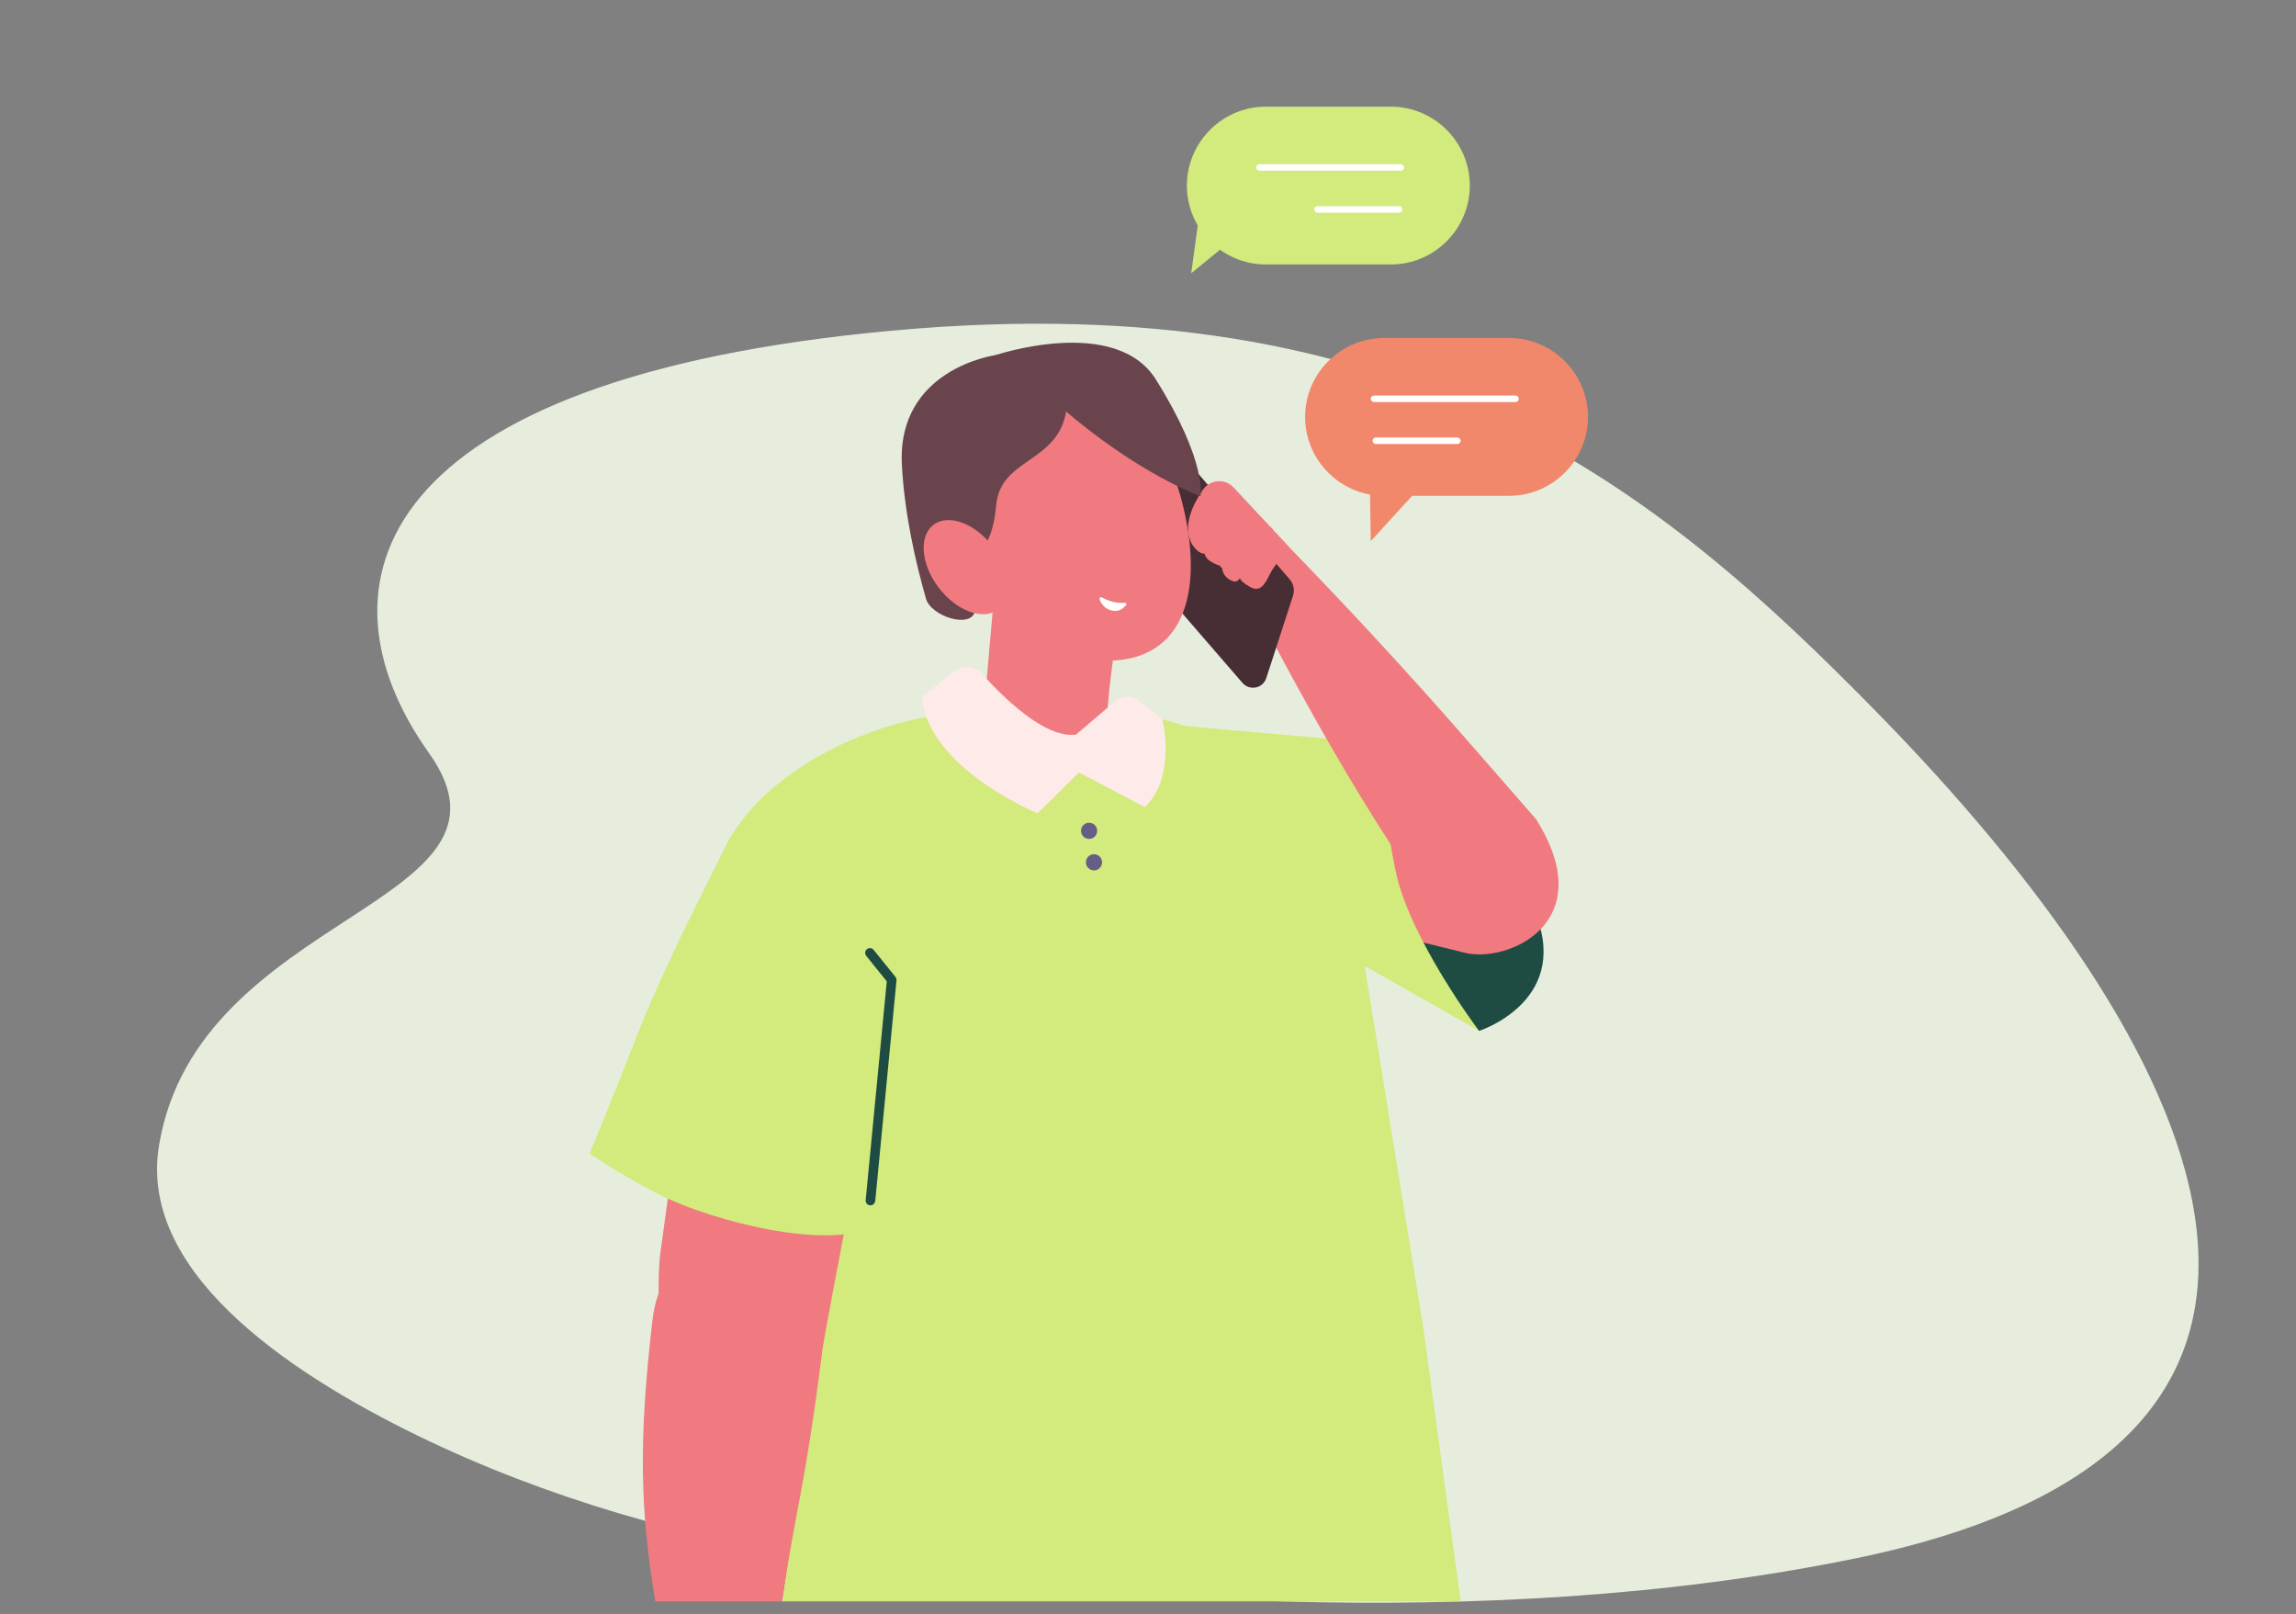 <?xml version="1.0" encoding="UTF-8"?><svg id="Calque_1" xmlns="http://www.w3.org/2000/svg" viewBox="0 0 500 351.43"><rect x="0" y="0" width="500" height="351.43" fill="#808080" stroke="none"/><path d="M181.91,339.88c-32.15-4.82-63.05-13.77-90.64-27.16-30.28-14.7-61.09-36.54-56.64-63.35,8.48-51.08,82.41-52.23,58.78-85.43-26.11-36.69-12.26-81.54,100.72-91.94,112.98-10.4,166.68,34.21,214.51,82.99,70.45,71.86,115.88,159.46-4.37,184.26-82.38,16.98-173.28,7.99-222.36.63h0Z" style="fill:#e6eddd;"/><path d="M322.1,224.45s19.44-6.23,12.58-24.8c-6.85-18.57-50.47-15.99-50.47-15.99l37.89,40.8h0Z" style="fill:#1e4c43;"/><path d="M254.79,163.6l52.93,6.37,26.74,8.32c14.34,22.59-6.14,31.43-15.4,29.16l-50.19-12.35-14.08-31.5h0Z" style="fill:#f07a7f;"/><path d="M299.55,161.76s2.17,17.26,4.38,27.88c3.08,14.84,18.17,34.81,18.17,34.81l-40.66-23.1-24.99-43.42,43.11,3.82h0Z" style="fill:#d3ea7c;"/><path d="M307.42,190.68c-11.46-16.73-23.85-38.3-37.1-64.27l10.62-7.08c25.77,26.64,37.58,40.78,53.51,58.96l.22,21.36c-10.07,3.34-21.14-.31-27.26-8.97h0Z" style="fill:#f07a7f;"/><polygon points="179.08 289.04 170.3 348.65 318.09 348.65 309.94 289.04 179.08 289.04 179.08 289.04" style="fill:#d3ea7c;"/><path d="M309.94,289.04l-128.08,26.49-26.99-114.86c-3-26.34,31.93-45.68,58.45-45.68l37.41,1.26c24.8,3.6,43.96,31.9,46.56,54.7l12.65,78.09h0Z" style="fill:#d3ea7c;"/><path d="M178.97,294.93c-.36-.88,17.4-90.9,17.4-90.9l-10.96-4.01c-15.49-5.67-32.26,4.42-34.49,20.77l-7.17,52.44c-.5,4.42-.5,12.91.5,17.24l34.73,4.46c.11-.03,0,.04,0,0h0Z" style="fill:#f07a7f;"/><path d="M275.76,147.63l5.82-17.93c.4-1.24.12-2.6-.73-3.58l-20.42-23.58c-1.47-1.7-4.24-1.14-4.93,1l-6.54,20.17,21.61,24.97c1.56,1.79,4.46,1.2,5.19-1.05h0Z" style="fill:#472e34;"/><path d="M221.55,162.47l19.05-1.27,3.3-37.56-27.05,1.8-2.6,29.57c-.37,4.2,3.09,7.74,7.3,7.46h0Z" style="fill:#f07a7f;"/><path d="M209.53,121.02c4.48,15.87,24.52,25.75,37.62,22.05,13.1-3.71,14.3-19.59,9.81-35.46-4.49-15.87-18.75-25.74-31.84-22.03-13.1,3.7-20.08,19.57-15.59,35.45h0Z" style="fill:#f07a7f;"/><path d="M227.89,142.17l13.68,7.59.79-5.92s-5.37,1.05-14.47-1.67h0Z" style="fill:#f07a7f;"/><path d="M268.63,106.13c-1.88-2.01-5.12-1.76-6.68.51-2.21,3.21-4.38,7.76-2.53,11.55,0,0,1.54,2.8,2.86,2.05,0,0,0,1.13,1.23,1.91,1.91,1.21,2.68,1.05,2.68,1.05,0,0-.43,2.04,1.95,3.19,1.54.74,1.9-.69,1.9-.69,0,0-.37.59,2.01,1.99,2.38,1.4,3.28-.28,4.53-2.76,1.24-2.49,4.37-5.61,4.37-5.61l-12.31-13.19h0Z" style="fill:#f07a7f;"/><path d="M275.98,114.77c-.09.03-1.51.5-3.05,1.97-1.54,1.47-3.17,3.96-3.61,7.85-.07.55.33,1.05.89,1.12.55.07,1.05-.33,1.11-.88.41-3.45,1.77-5.44,3-6.63.62-.59,1.22-.98,1.64-1.21.22-.12.39-.19.5-.24l.12-.05h.02s-.08-.23-.08-.23l.08.22h0s-.08-.22-.08-.22l.08.22c.53-.17.82-.74.65-1.27-.17-.53-.74-.82-1.27-.65h0Z" style="fill:#f07a7f;"/><path d="M272.02,111.87c-.18-.07-.31-.08-.42-.08-.26,0-.38.06-.5.1-.23.08-.42.19-.66.34-.82.52-2.02,1.51-3.06,3-1.03,1.48-1.89,3.48-1.89,5.89,0,.61.06,1.24.17,1.9.1.55.62.91,1.17.81.55-.1.92-.62.81-1.17-.09-.54-.14-1.05-.14-1.54,0-2.34,1.01-4.19,2.11-5.49.55-.65,1.11-1.14,1.56-1.46.22-.16.41-.28.53-.34l.1-.05-.21-.56v.59c.2,0,.21-.03.21-.03l-.21-.56v.59-.93l-.36.86c.16.07.28.07.36.07v-.93l-.36.86c.52.21,1.1-.03,1.32-.55.21-.51-.04-1.1-.55-1.32h0Z" style="fill:#f07a7f;"/><path d="M266.38,108.87c-.09.03-.09.04-.12.04l-.08.04c-.15.08-.52.29-1.03.67-.75.57-1.78,1.52-2.63,2.91-.86,1.39-1.52,3.24-1.52,5.52,0,.51.03,1.05.1,1.61.08.55.58.94,1.12.87.56-.07.94-.58.88-1.13-.07-.47-.09-.92-.09-1.35,0-2.62,1.03-4.41,2.07-5.61.53-.6,1.05-1.03,1.43-1.32.2-.14.36-.24.47-.31l.11-.07h.02s-.23-.44-.23-.44l.22.44h0s-.23-.44-.23-.44l.22.44-.39-.79.36.8h.03s-.39-.8-.39-.8l.36.8-.4-.9.28.95c.09-.03.09-.03.11-.04l-.4-.9.28.95c.54-.16.83-.73.67-1.26-.16-.53-.73-.83-1.25-.67h0Z" style="fill:#f07a7f;"/><path d="M159.45,181.71c-.63,1.05-14.31,27.37-20.29,42.65-5.97,15.28-10.76,26.83-10.76,26.83,0,0,9.58,6.33,17.02,9.78,9.16,4.25,34.55,11.9,46.41,5.59,11.85-6.31,10.26-3.82,10.26-3.82l13.94-60.56-56.58-20.47h0Z" style="fill:#d3ea7c;"/><path d="M178.97,294.93c-4,31.06-5.46,31.95-8.67,53.72h-27.59c-3.34-19.95-3.67-34.94-.62-61.25,1.65-14.18,13.04-20.93,24.33-15.32l12.54,12.18v10.67Z" style="fill:#f07a7f;"/><path d="M295.46,209.76l-7.97-18.97c-.22-.53-.83-.78-1.36-.56-.53.22-.77.83-.55,1.36l7.96,18.97c.22.53.83.78,1.36.56.53-.22.77-.83.56-1.36" style="fill:#d3ea7c;"/><path d="M190.6,261.49l4.63-48.05c.02-.27-.06-.54-.23-.75l-4.74-5.88c-.37-.45-1.02-.52-1.46-.16-.44.36-.52,1.01-.16,1.46l4.47,5.55-4.59,47.63c-.06.57.36,1.08.93,1.13.57.05,1.08-.36,1.13-.93h0Z" style="fill:#1e4c43;"/><path d="M211.79,120.34s4.14.56,5.15-10.35c1-10.91,14.77-8.95,15.45-22.45.69-13.49-15.67-10.21-15.67-10.21,0,0-21.37,2.95-20.32,23.8.55,10.7,3,21.38,5.27,29.26,1.08,3.75,9.63,6.54,10.63,2.78l-.5-12.84h0Z" style="fill:#69444d;"/><path d="M261.42,108.03s-13.35-4.7-30.06-19.11c-10.31-8.91-14.64-11.58-14.64-11.58,0,0,26.17-8.82,35,5.29,11.28,18.03,9.7,25.39,9.7,25.39h0Z" style="fill:#69444d;"/><path d="M204.44,127.97c3.9,5.09,9.68,7.2,12.93,4.72,3.24-2.48,2.72-8.62-1.17-13.7-3.9-5.09-9.68-7.21-12.92-4.72-3.25,2.48-2.73,8.62,1.16,13.7h0Z" style="fill:#f07a7f;"/><path d="M212.57,123.72c0-.07-.13-1.71-1.04-3.45-.45-.87-1.11-1.77-2.09-2.46-.97-.69-2.25-1.15-3.8-1.15-.12,0-.25,0-.39,0-.56.03-.98.5-.95,1.05.02.56.49.98,1.05.96.1,0,.2,0,.29,0,1.17,0,1.99.32,2.63.77.97.68,1.57,1.78,1.9,2.74.16.48.26.92.32,1.23.03.15.05.28.06.36v.09s0,.02,0,.02h.07s-.07,0-.07,0h0s.07,0,.07,0h-.07c.05.56.53.97,1.08.93.55-.04.96-.53.92-1.08h0Z" style="fill:#f07a7f;"/><path d="M248.17,152.68l4.95,3.9s3.2,12.41-3.81,19.15l-14.35-7.56-9,8.91s-23.94-9.81-25.2-25.35l7.07-5.56c1.84-1.44,4.47-1.21,6.02.53,4.48,5.01,13.67,14.13,20.47,13.24l8.39-7.16c1.56-1.33,3.84-1.38,5.45-.1h0Z" style="fill:#ffeaea;"/><path d="M235.41,180.89c0,.97.79,1.76,1.76,1.76s1.76-.79,1.76-1.76-.79-1.76-1.76-1.76-1.76.79-1.76,1.76h0Z" style="fill:#665e87;"/><path d="M236.48,187.74c0,.97.79,1.76,1.76,1.76s1.76-.79,1.76-1.76-.79-1.76-1.76-1.76-1.76.79-1.76,1.76h0Z" style="fill:#665e87;"/><path d="M328.65,107.95h-27.26c-9.45,0-17.18-7.73-17.18-17.18s7.73-17.18,17.18-17.18h27.26c9.44,0,17.17,7.73,17.17,17.18s-7.73,17.18-17.17,17.18h0Z" style="fill:#f1886b;"/><polygon points="309.31 105.99 298.51 117.81 298.29 103.24 309.31 105.99 309.31 105.99" style="fill:#f1886b;"/><path d="M299.21,87.53h30.82c.39,0,.7-.32.7-.71s-.31-.7-.7-.7h-30.82c-.39,0-.7.32-.7.7s.31.71.7.71" style="fill:#fff;"/><path d="M299.61,96.67h17.77c.39,0,.7-.32.7-.71s-.32-.71-.7-.71h-17.77c-.39,0-.7.32-.7.71s.32.71.7.71" style="fill:#fff;"/><path d="M275.64,57.58h27.26c9.45,0,17.18-7.73,17.18-17.18s-7.73-17.18-17.18-17.18h-27.26c-9.44,0-17.17,7.73-17.17,17.18s7.73,17.18,17.17,17.18h0Z" style="fill:#d3ea7c;"/><polygon points="272.24 49 259.41 59.5 261.22 46.25 272.24 49 272.24 49" style="fill:#d3ea7c;"/><path d="M305.08,37.16h-30.82c-.39,0-.7-.32-.7-.71s.31-.7.7-.7h30.82c.39,0,.7.32.7.7s-.31.71-.7.71" style="fill:#fff;"/><path d="M304.68,46.3h-17.77c-.39,0-.7-.32-.7-.71s.32-.71.7-.71h17.77c.39,0,.7.32.7.71s-.32.71-.7.71" style="fill:#fff;"/><path d="M239.89,130.05c-.22-.12-.49.07-.44.32.14.75,1,2.09,2.37,2.48,1.92.55,2.77-.44,3.39-1.08.19-.2.03-.53-.24-.52-2.07.14-3.68-.46-5.08-1.21h0Z" style="fill:#fff;"/></svg>